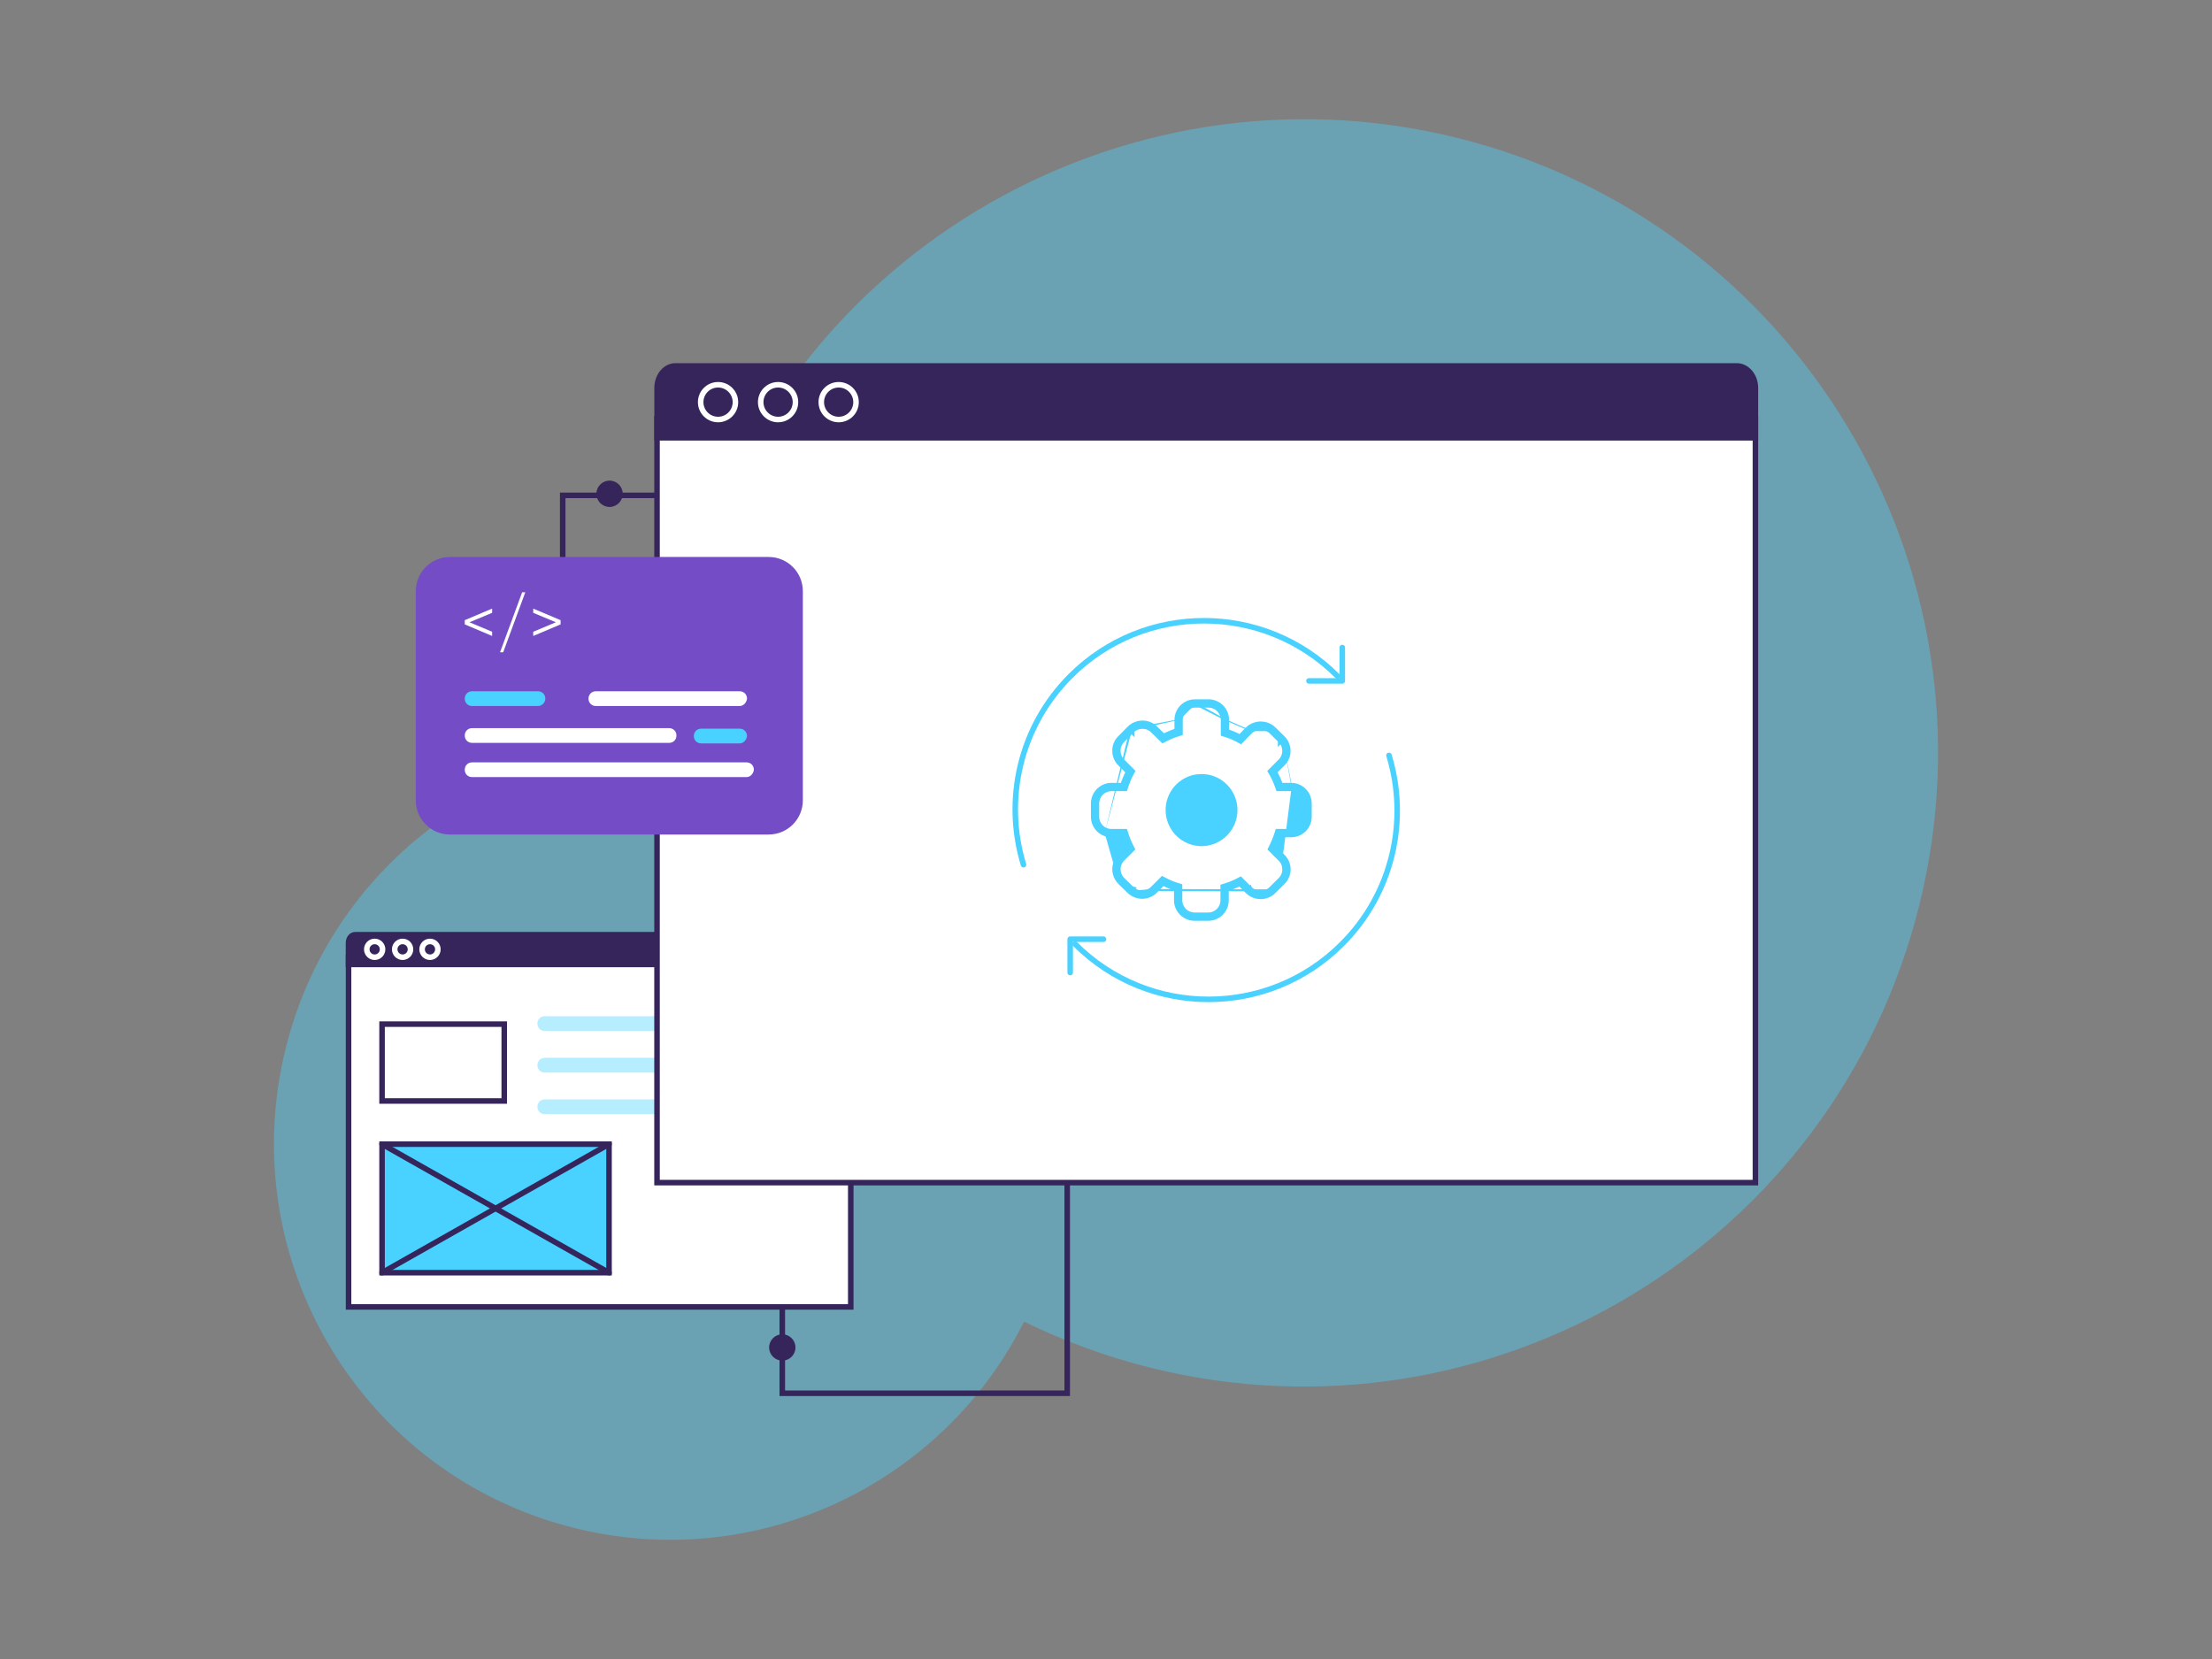 <?xml version="1.0" encoding="UTF-8"?> <svg xmlns="http://www.w3.org/2000/svg" viewBox="0 0 337 252.75" fill="none"><rect x="0" y="0" width="337" height="252.75" fill="#808080" stroke="none"/><g clip-path="url(#clip0_166_111)"><g clip-path="url(#clip1_166_111)"><path opacity="0.4" d="M292.41 137.891C279.572 189.641 227.18 221.173 175.429 208.416C168.609 206.731 162.11 204.324 156.013 201.355C143.657 226.067 115.415 239.708 87.573 232.808C55.159 224.784 35.502 192.048 43.525 159.714C50.345 132.194 75.057 113.82 102.176 113.82C102.256 106.439 103.139 98.977 104.984 91.515C117.822 39.764 170.214 8.233 221.965 20.99C273.635 33.827 305.248 86.14 292.41 137.891Z" fill="url(#paint0_linear_166_111)"></path><path opacity="0.4" d="M67.836 67.686C73.996 67.686 78.989 62.693 78.989 56.533C78.989 50.374 73.996 45.381 67.836 45.381C61.677 45.381 56.684 50.374 56.684 56.533C56.684 62.693 61.677 67.686 67.836 67.686Z" fill="url(#paint1_linear_166_111)"></path><path opacity="0.4" d="M188.134 190.266C195.344 209.19 216.528 218.687 235.452 211.477C254.377 204.269 263.873 183.084 256.665 164.16C249.456 145.236 228.271 135.739 209.347 142.948C190.423 150.157 180.926 171.342 188.134 190.266Z" fill="url(#paint2_linear_166_111)"></path><path d="M129.614 145.833H53.102V199.108H129.614V145.833Z" fill="white" stroke="#36255A" stroke-width="0.843" stroke-miterlimit="10" stroke-linecap="round"></path><path d="M129.696 143.667V147.358H52.672V143.667C52.672 142.704 53.314 141.982 54.116 141.982H128.252C129.055 141.982 129.696 142.704 129.696 143.667Z" fill="#36255A"></path><path d="M57.083 145.834C57.747 145.834 58.286 145.296 58.286 144.631C58.286 143.966 57.747 143.427 57.083 143.427C56.418 143.427 55.879 143.966 55.879 144.631C55.879 145.296 56.418 145.834 57.083 145.834Z" stroke="white" stroke-width="0.843" stroke-miterlimit="10" stroke-linecap="round"></path><path d="M61.336 145.834C62.001 145.834 62.54 145.296 62.54 144.631C62.54 143.966 62.001 143.427 61.336 143.427C60.672 143.427 60.133 143.966 60.133 144.631C60.133 145.296 60.672 145.834 61.336 145.834Z" stroke="white" stroke-width="0.843" stroke-miterlimit="10" stroke-linecap="round"></path><path d="M65.508 145.834C66.173 145.834 66.712 145.296 66.712 144.631C66.712 143.966 66.173 143.427 65.508 143.427C64.844 143.427 64.305 143.966 64.305 144.631C64.305 145.296 64.844 145.834 65.508 145.834Z" stroke="white" stroke-width="0.843" stroke-miterlimit="10" stroke-linecap="round"></path><path opacity="0.4" d="M122.795 169.744H82.998C82.356 169.744 81.875 169.262 81.875 168.62C81.875 167.978 82.356 167.497 82.998 167.497H122.795C123.436 167.497 123.918 167.978 123.918 168.62C123.918 169.262 123.436 169.744 122.795 169.744Z" fill="url(#paint3_linear_166_111)"></path><path opacity="0.4" d="M122.795 157.066H82.998C82.356 157.066 81.875 156.584 81.875 155.942C81.875 155.301 82.356 154.819 82.998 154.819H122.795C123.436 154.819 123.918 155.301 123.918 155.942C123.918 156.584 123.436 157.066 122.795 157.066Z" fill="url(#paint4_linear_166_111)"></path><path opacity="0.4" d="M122.795 163.404H82.998C82.356 163.404 81.875 162.923 81.875 162.281C81.875 161.639 82.356 161.158 82.998 161.158H122.795C123.436 161.158 123.918 161.639 123.918 162.281C123.918 162.923 123.436 163.404 122.795 163.404Z" fill="url(#paint5_linear_166_111)"></path><path d="M267.44 63.835H100.098V180.174H267.44V63.835Z" fill="white" stroke="#36255A" stroke-width="0.843" stroke-miterlimit="10" stroke-linecap="round"></path><path d="M267.858 59.1V67.124H99.688V59.1C99.688 57.014 101.132 55.329 102.897 55.329H264.73C266.415 55.409 267.858 57.014 267.858 59.1Z" fill="#36255A"></path><path d="M109.396 63.914C110.858 63.914 112.043 62.729 112.043 61.267C112.043 59.804 110.858 58.619 109.396 58.619C107.933 58.619 106.748 59.804 106.748 61.267C106.748 62.729 107.933 63.914 109.396 63.914Z" stroke="white" stroke-width="0.843" stroke-miterlimit="10" stroke-linecap="round"></path><path d="M118.542 63.914C120.004 63.914 121.19 62.729 121.19 61.267C121.19 59.804 120.004 58.619 118.542 58.619C117.08 58.619 115.894 59.804 115.894 61.267C115.894 62.729 117.08 63.914 118.542 63.914Z" stroke="white" stroke-width="0.843" stroke-miterlimit="10" stroke-linecap="round"></path><path d="M127.77 63.914C129.233 63.914 130.418 62.729 130.418 61.267C130.418 59.804 129.233 58.619 127.77 58.619C126.308 58.619 125.123 59.804 125.123 61.267C125.123 62.729 126.308 63.914 127.77 63.914Z" stroke="white" stroke-width="0.843" stroke-miterlimit="10" stroke-linecap="round"></path><path d="M232.316 115.906H135.795V131.953H232.316V115.906Z" fill="white"></path><path d="M76.821 156.024H58.207V167.738H76.821V156.024Z" stroke="#36255A" stroke-width="0.843" stroke-miterlimit="10" stroke-linecap="round"></path><path d="M92.787 174.316H58.207V193.893H92.787V174.316Z" fill="url(#paint6_linear_166_111)"></path><path d="M58.207 174.316L92.787 193.893" stroke="#36255A" stroke-width="0.843" stroke-miterlimit="10" stroke-linecap="round"></path><path d="M92.787 174.316L58.207 193.893" stroke="#36255A" stroke-width="0.843" stroke-miterlimit="10" stroke-linecap="round"></path><path d="M92.787 174.316H58.207V193.893H92.787V174.316Z" stroke="#36255A" stroke-width="0.843" stroke-miterlimit="10" stroke-linecap="round"></path><path d="M119.183 199.189V212.267H162.59C162.59 201.596 162.59 190.925 162.59 180.254" stroke="#36255A" stroke-width="0.843" stroke-miterlimit="10" stroke-linecap="round"></path><path d="M85.728 84.776V75.469H99.609" stroke="#36255A" stroke-width="0.843" stroke-miterlimit="10" stroke-linecap="round"></path><path d="M117.099 127.139H68.557C65.668 127.139 63.342 124.812 63.342 121.924V90.07C63.342 87.183 65.668 84.856 68.557 84.856H117.099C119.987 84.856 122.314 87.183 122.314 90.07V121.924C122.314 124.812 119.987 127.139 117.099 127.139Z" fill="#744CC6"></path><path d="M74.977 96.249V96.891L70.805 95.126V94.484L74.977 92.719V93.361L71.527 94.805L74.977 96.249Z" fill="white"></path><path d="M76.661 99.378H76.18L79.549 90.231H80.031L76.661 99.378Z" fill="white"></path><path d="M85.409 95.126L81.236 96.891V96.249L84.686 94.805L81.236 93.361V92.719L85.409 94.484V95.126Z" fill="white"></path><path d="M113.73 118.394H71.928C71.286 118.394 70.805 117.912 70.805 117.27C70.805 116.629 71.286 116.147 71.928 116.147H113.73C114.372 116.147 114.853 116.629 114.853 117.27C114.773 117.912 114.291 118.394 113.73 118.394Z" fill="white"></path><path d="M101.935 113.178H71.928C71.286 113.178 70.805 112.697 70.805 112.055C70.805 111.413 71.286 110.932 71.928 110.932H101.935C102.577 110.932 103.059 111.413 103.059 112.055C103.059 112.697 102.577 113.178 101.935 113.178Z" fill="white"></path><path d="M81.957 107.562H71.928C71.286 107.562 70.805 107.081 70.805 106.439C70.805 105.797 71.286 105.316 71.928 105.316H81.957C82.599 105.316 83.081 105.797 83.081 106.439C83.081 107.001 82.599 107.562 81.957 107.562Z" fill="#49D1FF"></path><path d="M112.686 107.562H90.781C90.139 107.562 89.658 107.081 89.658 106.439C89.658 105.797 90.139 105.316 90.781 105.316H112.686C113.328 105.316 113.808 105.797 113.808 106.439C113.728 107.081 113.246 107.562 112.686 107.562Z" fill="white"></path><path d="M112.685 113.259H106.828C106.186 113.259 105.705 112.777 105.705 112.135C105.705 111.494 106.186 111.012 106.828 111.012H112.685C113.327 111.012 113.808 111.494 113.808 112.135C113.728 112.777 113.247 113.259 112.685 113.259Z" fill="#49D1FF"></path><path d="M119.184 207.293C120.291 207.293 121.19 206.395 121.19 205.287C121.19 204.179 120.291 203.281 119.184 203.281C118.076 203.281 117.178 204.179 117.178 205.287C117.178 206.395 118.076 207.293 119.184 207.293Z" fill="#36255A"></path><path d="M92.867 77.233C93.974 77.233 94.873 76.335 94.873 75.228C94.873 74.12 93.974 73.222 92.867 73.222C91.76 73.222 90.861 74.12 90.861 75.228C90.861 76.335 91.76 77.233 92.867 77.233Z" fill="#36255A"></path><path d="M163.791 143.834C175.017 155.06 193.219 155.06 204.444 143.834C212.225 136.054 214.612 124.924 211.609 115.088" stroke="#49D1FF" stroke-width="0.843" stroke-linecap="round"></path><path d="M163.043 148.169V143.087H168.124" stroke="#49D1FF" stroke-width="0.843" stroke-linecap="round" stroke-linejoin="round"></path><path d="M203.75 102.991C192.524 91.765 174.323 91.765 163.097 102.991C155.317 110.771 152.929 121.901 155.933 131.738" stroke="#49D1FF" stroke-width="0.843" stroke-linecap="round"></path><path d="M204.499 98.656V103.738H199.418" stroke="#49D1FF" stroke-width="0.843" stroke-linecap="round" stroke-linejoin="round"></path><path d="M190.138 135.793L188.891 134.547C188.217 134.903 187.51 135.193 186.779 135.413V137.144C186.781 137.5 186.713 137.853 186.578 138.184C186.444 138.513 186.245 138.813 185.994 139.066C185.743 139.319 185.445 139.519 185.115 139.655C184.786 139.792 184.434 139.863 184.078 139.863H182C181.637 139.863 181.278 139.79 180.943 139.649C180.608 139.509 180.306 139.302 180.053 139.042C179.799 138.783 179.6 138.474 179.468 138.137C179.335 137.799 179.272 137.438 179.281 137.075V135.344C178.556 135.124 177.855 134.834 177.186 134.477L175.922 135.742M190.138 135.793C190.654 136.286 191.339 136.56 192.052 136.56C192.764 136.56 193.45 136.286 193.965 135.793M190.138 135.793L190.436 135.496L190.432 135.492M190.138 135.793L190.429 135.489C190.43 135.49 190.431 135.491 190.432 135.492M193.965 135.793L195.42 134.356L193.965 135.793ZM193.965 135.793L193.674 135.489C193.673 135.489 193.672 135.49 193.672 135.491M193.965 135.793L193.669 135.494L193.672 135.491M195.42 134.356C195.923 133.851 196.206 133.166 196.206 132.451C196.206 131.738 195.923 131.053 195.42 130.547M195.42 134.356L195.123 134.057L195.122 134.058C195.546 133.631 195.785 133.054 195.785 132.451C195.785 131.85 195.546 131.272 195.121 130.845L195.42 130.547M195.42 134.356L195.12 134.06L193.672 135.491M195.42 130.547L194.12 129.248C194.464 128.567 194.753 127.861 194.987 127.136H196.718C197.435 127.136 198.121 126.851 198.628 126.345C199.135 125.838 199.419 125.151 199.419 124.435V122.409C199.42 121.705 199.148 121.029 198.66 120.522C198.173 120.015 197.507 119.717 196.805 119.69M195.42 130.547L195.12 130.844L193.823 129.546L193.607 129.331L193.745 129.059C194.077 128.398 194.359 127.711 194.585 127.007L194.679 126.715H194.987H196.718C197.323 126.715 197.903 126.475 198.331 126.046C198.758 125.62 198.998 125.039 198.998 124.435V122.409V122.408C198.999 121.814 198.769 121.243 198.357 120.814C197.946 120.388 197.388 120.135 196.796 120.111M196.805 119.69H195.073C194.822 118.963 194.503 118.262 194.12 117.595L195.402 116.313C195.654 116.062 195.853 115.764 195.99 115.436C196.126 115.108 196.196 114.755 196.196 114.4C196.196 114.044 196.126 113.692 195.99 113.365C195.853 113.036 195.654 112.737 195.402 112.487M196.805 119.69L196.789 120.111C196.791 120.111 196.794 120.111 196.796 120.111M196.805 119.69V120.111H196.796M195.402 112.487L193.982 111.084L195.402 112.487ZM195.402 112.487L195.105 112.785L193.692 111.389M195.402 112.487L195.106 112.787L195.106 112.786C195.318 112.997 195.486 113.249 195.601 113.525C195.716 113.802 195.775 114.1 195.775 114.4C195.775 114.7 195.716 114.997 195.601 115.275C195.486 115.552 195.318 115.803 195.105 116.015L193.823 117.297L193.595 117.525L193.756 117.805C194.125 118.448 194.432 119.126 194.675 119.827L194.773 120.111H195.073H196.796M193.982 111.084C193.459 110.607 192.777 110.343 192.069 110.343C191.362 110.343 190.679 110.607 190.156 111.084M193.982 111.084L193.686 111.384L193.692 111.389M193.982 111.084L193.698 111.395C193.697 111.394 193.694 111.392 193.692 111.389M190.156 111.084L188.926 112.349C188.259 111.984 187.558 111.688 186.831 111.465V109.629M190.156 111.084L190.44 111.395C190.442 111.393 190.446 111.389 190.448 111.387M190.156 111.084L190.458 111.378L190.448 111.387M186.831 109.629C186.817 108.912 186.52 108.228 186.004 107.728C185.488 107.228 184.796 106.954 184.078 106.963H182M186.831 109.629H186.41V109.634M186.831 109.629L186.41 109.637C186.41 109.636 186.41 109.635 186.41 109.634M182 106.963C181.299 106.981 180.634 107.268 180.14 107.764C179.647 108.261 179.363 108.93 179.351 109.629M182 106.963V107.384H182.006M182 106.963L182.011 107.384C182.009 107.384 182.007 107.384 182.006 107.384M179.351 109.629V111.361C178.628 111.588 177.927 111.878 177.256 112.227L175.974 110.98C175.726 110.729 175.428 110.53 175.101 110.396C174.774 110.263 174.423 110.197 174.069 110.201C173.345 110.196 172.649 110.475 172.13 110.98M179.351 109.629L179.772 109.637C179.772 109.636 179.772 109.635 179.772 109.634M179.351 109.629H179.772V109.634M172.13 110.98L170.727 112.4C170.451 112.656 170.233 112.967 170.087 113.313C169.941 113.659 169.869 114.032 169.879 114.408C169.879 114.763 169.95 115.114 170.087 115.44C170.223 115.767 170.423 116.065 170.675 116.313L171.957 117.595C171.598 118.264 171.302 118.966 171.074 119.69H169.342C168.62 119.69 167.93 119.976 167.42 120.486C166.91 120.996 166.623 121.688 166.623 122.409V124.435C166.623 124.79 166.694 125.144 166.83 125.472C166.968 125.802 167.168 126.1 167.421 126.351C167.674 126.602 167.974 126.8 168.303 126.936M172.13 110.98L172.424 111.282C172.424 111.281 172.425 111.28 172.426 111.279M172.13 110.98L172.429 111.276L172.426 111.279M168.303 126.936C168.632 127.07 168.986 127.138 169.342 127.136H171.074C171.299 127.864 171.589 128.571 171.939 129.248L170.675 130.513C170.168 131.017 169.882 131.702 169.879 132.417M168.303 126.936L168.462 126.545C168.74 126.659 169.038 126.716 169.339 126.715H169.342H171.074H171.384L171.476 127.011C171.694 127.716 171.975 128.4 172.313 129.054L172.455 129.328L172.238 129.546L170.973 130.81L170.972 130.811C170.545 131.237 170.303 131.814 170.3 132.417M168.303 126.936L168.462 126.545C168.184 126.431 167.93 126.264 167.718 126.052C167.504 125.84 167.335 125.588 167.22 125.31C167.104 125.033 167.044 124.735 167.044 124.435V122.409C167.044 121.799 167.287 121.215 167.718 120.784C168.148 120.353 168.733 120.111 169.342 120.111H171.074H171.382L171.475 119.817C171.696 119.118 171.981 118.441 172.327 117.793L172.476 117.518L172.254 117.297L170.973 116.016L170.971 116.014C170.759 115.803 170.59 115.554 170.475 115.278C170.359 115.002 170.3 114.707 170.3 114.408V114.398C170.292 114.082 170.352 113.768 170.475 113.477C170.598 113.186 170.782 112.924 171.013 112.709L171.02 112.703L171.027 112.696L172.426 111.279M169.879 132.417C169.883 133.134 170.162 133.821 170.658 134.339L169.879 132.417ZM169.879 132.417L170.3 132.418C170.3 132.417 170.3 132.417 170.3 132.417M169.879 132.417L170.3 132.414C170.3 132.415 170.3 132.416 170.3 132.417M170.658 134.339L172.095 135.742L170.658 134.339ZM170.658 134.339L170.962 134.048C170.96 134.046 170.959 134.044 170.958 134.043M170.658 134.339L170.952 134.038L170.958 134.043M172.095 135.742C172.611 136.234 173.296 136.509 174.008 136.509C174.721 136.509 175.407 136.234 175.922 135.742M172.095 135.742L172.389 135.44L172.387 135.439C172.825 135.855 173.405 136.088 174.008 136.088C174.612 136.088 175.191 135.856 175.628 135.44M172.095 135.742L172.386 135.437L170.958 134.043M175.922 135.742L175.631 135.437C175.63 135.438 175.629 135.439 175.628 135.44M175.922 135.742L175.624 135.444L175.628 135.44M175.628 135.44L176.888 134.18L177.109 133.959L177.384 134.106C178.028 134.449 178.704 134.728 179.403 134.94L179.703 135.031V135.344V137.075V137.086H179.702C179.695 137.393 179.748 137.697 179.861 137.983C179.972 138.269 180.14 138.528 180.354 138.748C180.568 138.968 180.824 139.143 181.107 139.261C181.389 139.38 181.693 139.441 182 139.441H184.078C184.379 139.441 184.676 139.382 184.953 139.266C185.231 139.151 185.483 138.982 185.695 138.768C185.907 138.555 186.075 138.303 186.189 138.024C186.302 137.745 186.359 137.447 186.358 137.147V137.144V135.413V135.099L186.658 135.009C187.362 134.798 188.044 134.518 188.695 134.174L188.97 134.029L189.19 134.249L190.432 135.492M170.958 134.043C170.54 133.604 170.305 133.023 170.3 132.417L170.958 134.043ZM172.426 111.279C172.866 110.854 173.455 110.618 174.066 110.622H174.075C174.371 110.618 174.667 110.674 174.941 110.787C175.216 110.899 175.466 111.066 175.675 111.277L175.68 111.282L176.961 112.529L177.179 112.741L177.449 112.601C178.1 112.263 178.778 111.983 179.477 111.763L179.772 111.67V111.361V109.634M179.772 109.634C179.784 109.043 180.023 108.481 180.439 108.062C180.855 107.643 181.416 107.4 182.006 107.384M182.006 107.384H184.078H184.083C184.69 107.376 185.275 107.609 185.711 108.031C186.146 108.453 186.397 109.028 186.41 109.634M186.41 109.634V111.465V111.776L186.708 111.868C187.407 112.082 188.082 112.367 188.724 112.718L189.005 112.871L189.228 112.641L190.448 111.387M190.448 111.387C190.893 110.986 191.47 110.764 192.069 110.764C192.669 110.764 193.248 110.987 193.692 111.389M193.672 135.491C193.235 135.907 192.655 136.139 192.052 136.139C191.449 136.139 190.869 135.907 190.432 135.492M183.054 128.492H183.059C184.31 128.485 185.515 128.016 186.443 127.175C187.369 126.334 187.954 125.18 188.082 123.935C188.211 122.69 187.876 121.442 187.141 120.428C186.405 119.415 185.321 118.71 184.096 118.447L184.09 118.445L184.082 118.444C183.744 118.384 183.401 118.353 183.058 118.351H183.053C182.71 118.354 182.369 118.385 182.031 118.444L182.023 118.445L182.016 118.447C180.791 118.71 179.708 119.415 178.971 120.428C178.236 121.442 177.901 122.69 178.03 123.935C178.158 125.18 178.743 126.334 179.669 127.175C180.597 128.016 181.802 128.485 183.054 128.492Z" fill="#49D1FF"></path><path d="M190.138 135.793L188.891 134.547C188.217 134.903 187.51 135.193 186.779 135.413V137.144C186.781 137.5 186.713 137.853 186.578 138.184C186.444 138.513 186.245 138.813 185.994 139.066C185.743 139.319 185.445 139.519 185.115 139.655C184.786 139.792 184.434 139.863 184.078 139.863H182C181.637 139.863 181.278 139.79 180.943 139.649C180.608 139.509 180.306 139.302 180.053 139.042C179.799 138.783 179.6 138.474 179.468 138.137C179.335 137.799 179.272 137.438 179.281 137.075V135.344C178.556 135.124 177.855 134.834 177.186 134.477L175.922 135.742M190.138 135.793C190.654 136.286 191.339 136.56 192.052 136.56C192.764 136.56 193.45 136.286 193.965 135.793M190.138 135.793L190.436 135.496L190.432 135.492M190.138 135.793L190.429 135.489C190.43 135.49 190.431 135.491 190.432 135.492M175.922 135.742C175.407 136.234 174.721 136.509 174.008 136.509C173.296 136.509 172.611 136.234 172.095 135.742M175.922 135.742L175.631 135.437C175.63 135.438 175.629 135.439 175.628 135.44M175.922 135.742L175.624 135.444L175.628 135.44M193.965 135.793L195.42 134.356M193.965 135.793L193.674 135.489C193.673 135.489 193.672 135.49 193.672 135.491M193.965 135.793L193.669 135.494L193.672 135.491M190.432 135.492L189.19 134.249L188.97 134.029L188.695 134.174C188.044 134.518 187.362 134.798 186.658 135.009L186.358 135.099V135.413V137.144V137.147C186.359 137.447 186.302 137.745 186.189 138.024C186.075 138.303 185.907 138.555 185.695 138.768C185.483 138.982 185.231 139.151 184.953 139.266C184.676 139.382 184.379 139.441 184.078 139.441H182C181.693 139.441 181.389 139.38 181.107 139.261C180.824 139.143 180.568 138.968 180.354 138.748C180.14 138.528 179.972 138.269 179.861 137.983C179.748 137.697 179.695 137.393 179.702 137.086H179.703V137.075V135.344V135.031L179.403 134.94C178.704 134.728 178.028 134.449 177.384 134.106L177.109 133.959L176.888 134.18L175.628 135.44M190.432 135.492C190.869 135.907 191.449 136.139 192.052 136.139C192.655 136.139 193.235 135.907 193.672 135.491M195.42 134.356C195.923 133.851 196.206 133.166 196.206 132.451C196.206 131.738 195.923 131.053 195.42 130.547M195.42 134.356L195.123 134.057L195.122 134.058C195.546 133.631 195.785 133.054 195.785 132.451C195.785 131.85 195.546 131.272 195.121 130.845L195.42 130.547M195.42 134.356L195.12 134.06L193.672 135.491M195.42 130.547L194.12 129.248C194.464 128.567 194.753 127.861 194.987 127.136H196.718C197.435 127.136 198.121 126.851 198.628 126.345C199.135 125.838 199.419 125.151 199.419 124.435V122.409C199.42 121.705 199.148 121.029 198.66 120.522C198.173 120.015 197.507 119.717 196.805 119.69M195.42 130.547L195.12 130.844L193.823 129.546L193.607 129.331L193.745 129.059C194.077 128.398 194.359 127.711 194.585 127.007L194.679 126.715H194.987H196.718C197.323 126.715 197.903 126.475 198.331 126.046C198.758 125.62 198.998 125.039 198.998 124.435V122.409V122.408C198.999 121.814 198.769 121.243 198.357 120.814C197.946 120.388 197.388 120.135 196.796 120.111M196.805 119.69H195.073C194.822 118.963 194.503 118.262 194.12 117.595L195.402 116.313C195.654 116.062 195.853 115.764 195.99 115.436C196.126 115.108 196.196 114.755 196.196 114.4C196.196 114.044 196.126 113.692 195.99 113.365C195.853 113.036 195.654 112.737 195.402 112.487M196.805 119.69L196.789 120.111C196.791 120.111 196.794 120.111 196.796 120.111M196.805 119.69V120.111H196.796M196.796 120.111H195.073H194.773L194.675 119.827C194.432 119.126 194.125 118.448 193.756 117.805L193.595 117.525L193.823 117.297L195.105 116.015C195.318 115.803 195.486 115.552 195.601 115.275C195.716 114.997 195.775 114.7 195.775 114.4C195.775 114.1 195.716 113.802 195.601 113.525C195.486 113.249 195.318 112.997 195.106 112.786L195.106 112.787L195.402 112.487M195.402 112.487L193.982 111.084M195.402 112.487L195.105 112.785L193.692 111.389M193.982 111.084C193.459 110.607 192.777 110.343 192.069 110.343C191.362 110.343 190.679 110.607 190.156 111.084M193.982 111.084L193.686 111.384L193.692 111.389M193.982 111.084L193.698 111.395C193.697 111.394 193.694 111.392 193.692 111.389M193.692 111.389C193.248 110.987 192.669 110.764 192.069 110.764C191.47 110.764 190.893 110.986 190.448 111.387M190.156 111.084L188.926 112.349C188.259 111.984 187.558 111.688 186.831 111.465V109.629M190.156 111.084L190.44 111.395C190.442 111.393 190.446 111.389 190.448 111.387M190.156 111.084L190.458 111.378L190.448 111.387M186.831 109.629C186.817 108.912 186.52 108.228 186.004 107.728C185.488 107.228 184.796 106.954 184.078 106.963H182M186.831 109.629H186.41V109.634M186.831 109.629L186.41 109.637C186.41 109.636 186.41 109.635 186.41 109.634M190.448 111.387L189.228 112.641L189.005 112.871L188.724 112.718C188.082 112.367 187.407 112.082 186.708 111.868L186.41 111.776V111.465V109.634M182 106.963C181.299 106.981 180.634 107.268 180.14 107.764C179.647 108.261 179.363 108.93 179.351 109.629M182 106.963V107.384H182.006M182 106.963L182.011 107.384C182.009 107.384 182.007 107.384 182.006 107.384M186.41 109.634C186.397 109.028 186.146 108.453 185.711 108.031C185.275 107.609 184.69 107.376 184.083 107.384H184.078H182.006M179.351 109.629V111.361C178.628 111.588 177.927 111.878 177.256 112.227L175.974 110.98C175.726 110.729 175.428 110.53 175.101 110.396C174.774 110.263 174.423 110.197 174.069 110.201C173.345 110.196 172.649 110.475 172.13 110.98M179.351 109.629L179.772 109.637C179.772 109.636 179.772 109.635 179.772 109.634M179.351 109.629H179.772V109.634M182.006 107.384C181.416 107.4 180.855 107.643 180.439 108.062C180.023 108.481 179.784 109.043 179.772 109.634M172.13 110.98L170.727 112.4C170.451 112.656 170.233 112.967 170.087 113.313C169.941 113.659 169.869 114.032 169.879 114.408C169.879 114.763 169.95 115.114 170.087 115.44C170.223 115.767 170.423 116.065 170.675 116.313L171.957 117.595C171.598 118.264 171.302 118.966 171.074 119.69H169.342C168.62 119.69 167.93 119.976 167.42 120.486C166.91 120.996 166.623 121.688 166.623 122.409V124.435C166.623 124.79 166.694 125.144 166.83 125.472C166.968 125.802 167.168 126.1 167.421 126.351C167.674 126.602 167.974 126.8 168.303 126.936M172.13 110.98L172.424 111.282C172.424 111.281 172.425 111.28 172.426 111.279M172.13 110.98L172.429 111.276L172.426 111.279M179.772 109.634V111.361V111.67L179.477 111.763C178.778 111.983 178.1 112.263 177.449 112.601L177.179 112.741L176.961 112.529L175.68 111.282L175.675 111.277C175.466 111.066 175.216 110.899 174.941 110.787C174.667 110.674 174.371 110.618 174.075 110.622H174.066C173.455 110.618 172.866 110.854 172.426 111.279M168.303 126.936C168.632 127.07 168.986 127.138 169.342 127.136H171.074C171.299 127.864 171.589 128.571 171.939 129.248L170.675 130.513C170.168 131.017 169.882 131.702 169.879 132.417M168.303 126.936L168.462 126.545M172.426 111.279L171.027 112.696L171.02 112.703L171.013 112.709C170.782 112.924 170.598 113.186 170.475 113.477C170.352 113.768 170.292 114.082 170.3 114.398V114.408C170.3 114.707 170.359 115.002 170.475 115.278C170.59 115.554 170.759 115.803 170.971 116.014L170.973 116.016L172.254 117.297L172.476 117.518L172.327 117.793C171.981 118.441 171.696 119.118 171.475 119.817L171.382 120.111H171.074H169.342C168.733 120.111 168.148 120.353 167.718 120.784C167.287 121.215 167.044 121.799 167.044 122.409V124.435C167.044 124.735 167.104 125.033 167.22 125.31M169.879 132.417C169.883 133.134 170.162 133.821 170.658 134.339M169.879 132.417L170.3 132.418C170.3 132.417 170.3 132.417 170.3 132.417M169.879 132.417L170.3 132.414C170.3 132.415 170.3 132.416 170.3 132.417M168.462 126.545C168.74 126.659 169.038 126.716 169.339 126.715H169.342H171.074H171.384L171.476 127.011C171.694 127.716 171.975 128.4 172.313 129.054L172.455 129.328L172.238 129.546L170.973 130.81L170.972 130.811C170.545 131.237 170.303 131.814 170.3 132.417M168.462 126.545C168.184 126.431 167.93 126.264 167.718 126.052C167.504 125.84 167.335 125.588 167.22 125.31M170.3 132.417C170.305 133.023 170.54 133.604 170.958 134.043M167.22 125.31L166.833 125.471M170.658 134.339L172.095 135.742M170.658 134.339L170.962 134.048C170.96 134.046 170.959 134.044 170.958 134.043M170.658 134.339L170.952 134.038L170.958 134.043M172.095 135.742L172.389 135.44L172.387 135.439C172.825 135.855 173.405 136.088 174.008 136.088C174.612 136.088 175.191 135.856 175.628 135.44M172.095 135.742L172.386 135.437L170.958 134.043M183.054 128.492H183.059C184.31 128.485 185.515 128.016 186.443 127.175C187.369 126.334 187.954 125.18 188.082 123.935C188.211 122.69 187.876 121.442 187.141 120.428C186.405 119.415 185.321 118.71 184.096 118.447L184.09 118.445L184.082 118.444C183.744 118.384 183.401 118.353 183.058 118.351H183.053C182.71 118.354 182.369 118.385 182.031 118.444L182.023 118.445L182.016 118.447C180.791 118.71 179.708 119.415 178.971 120.428C178.236 121.442 177.901 122.69 178.03 123.935C178.158 125.18 178.743 126.334 179.669 127.175C180.597 128.016 181.802 128.485 183.054 128.492Z" stroke="#49D1FF" stroke-width="0.843"></path></g></g><defs><linearGradient id="paint0_linear_166_111" x1="633.725" y1="227.457" x2="742.559" y2="1166.71" gradientUnits="userSpaceOnUse"><stop stop-color="#49D1FF"></stop><stop offset="0.562" stop-color="#49D1FF" stop-opacity="0"></stop></linearGradient><linearGradient id="paint1_linear_166_111" x1="302.956" y1="257.631" x2="239.689" y2="194.364" gradientUnits="userSpaceOnUse"><stop stop-color="#49D1FF"></stop><stop offset="0.562" stop-color="#49D1FF" stop-opacity="0"></stop></linearGradient><linearGradient id="paint2_linear_166_111" x1="941.685" y1="845.974" x2="837.198" y2="571.693" gradientUnits="userSpaceOnUse"><stop stop-color="#49D1FF"></stop><stop offset="0.562" stop-color="#49D1FF" stop-opacity="0"></stop></linearGradient><linearGradient id="paint3_linear_166_111" x1="327.5" y1="674.514" x2="495.617" y2="674.514" gradientUnits="userSpaceOnUse"><stop stop-color="#49D1FF"></stop><stop offset="0.903" stop-color="#49D1FF" stop-opacity="0"></stop></linearGradient><linearGradient id="paint4_linear_166_111" x1="327.5" y1="623.79" x2="495.617" y2="623.79" gradientUnits="userSpaceOnUse"><stop stop-color="#49D1FF"></stop><stop offset="0.903" stop-color="#49D1FF" stop-opacity="0"></stop></linearGradient><linearGradient id="paint5_linear_166_111" x1="327.5" y1="649.152" x2="495.617" y2="649.152" gradientUnits="userSpaceOnUse"><stop stop-color="#49D1FF"></stop><stop offset="0.903" stop-color="#49D1FF" stop-opacity="0"></stop></linearGradient><linearGradient id="paint6_linear_166_111" x1="133.483" y1="736.435" x2="384.101" y2="736.435" gradientUnits="userSpaceOnUse"><stop stop-color="#49D1FF"></stop><stop offset="0.903" stop-color="#49D1FF" stop-opacity="0"></stop></linearGradient><clipPath id="clip0_166_111"><rect width="84.25" height="63.188" fill="white" transform="scale(4)"></rect></clipPath><clipPath id="clip1_166_111"><rect width="84.25" height="63.188" fill="white" transform="scale(4)"></rect></clipPath></defs></svg> 